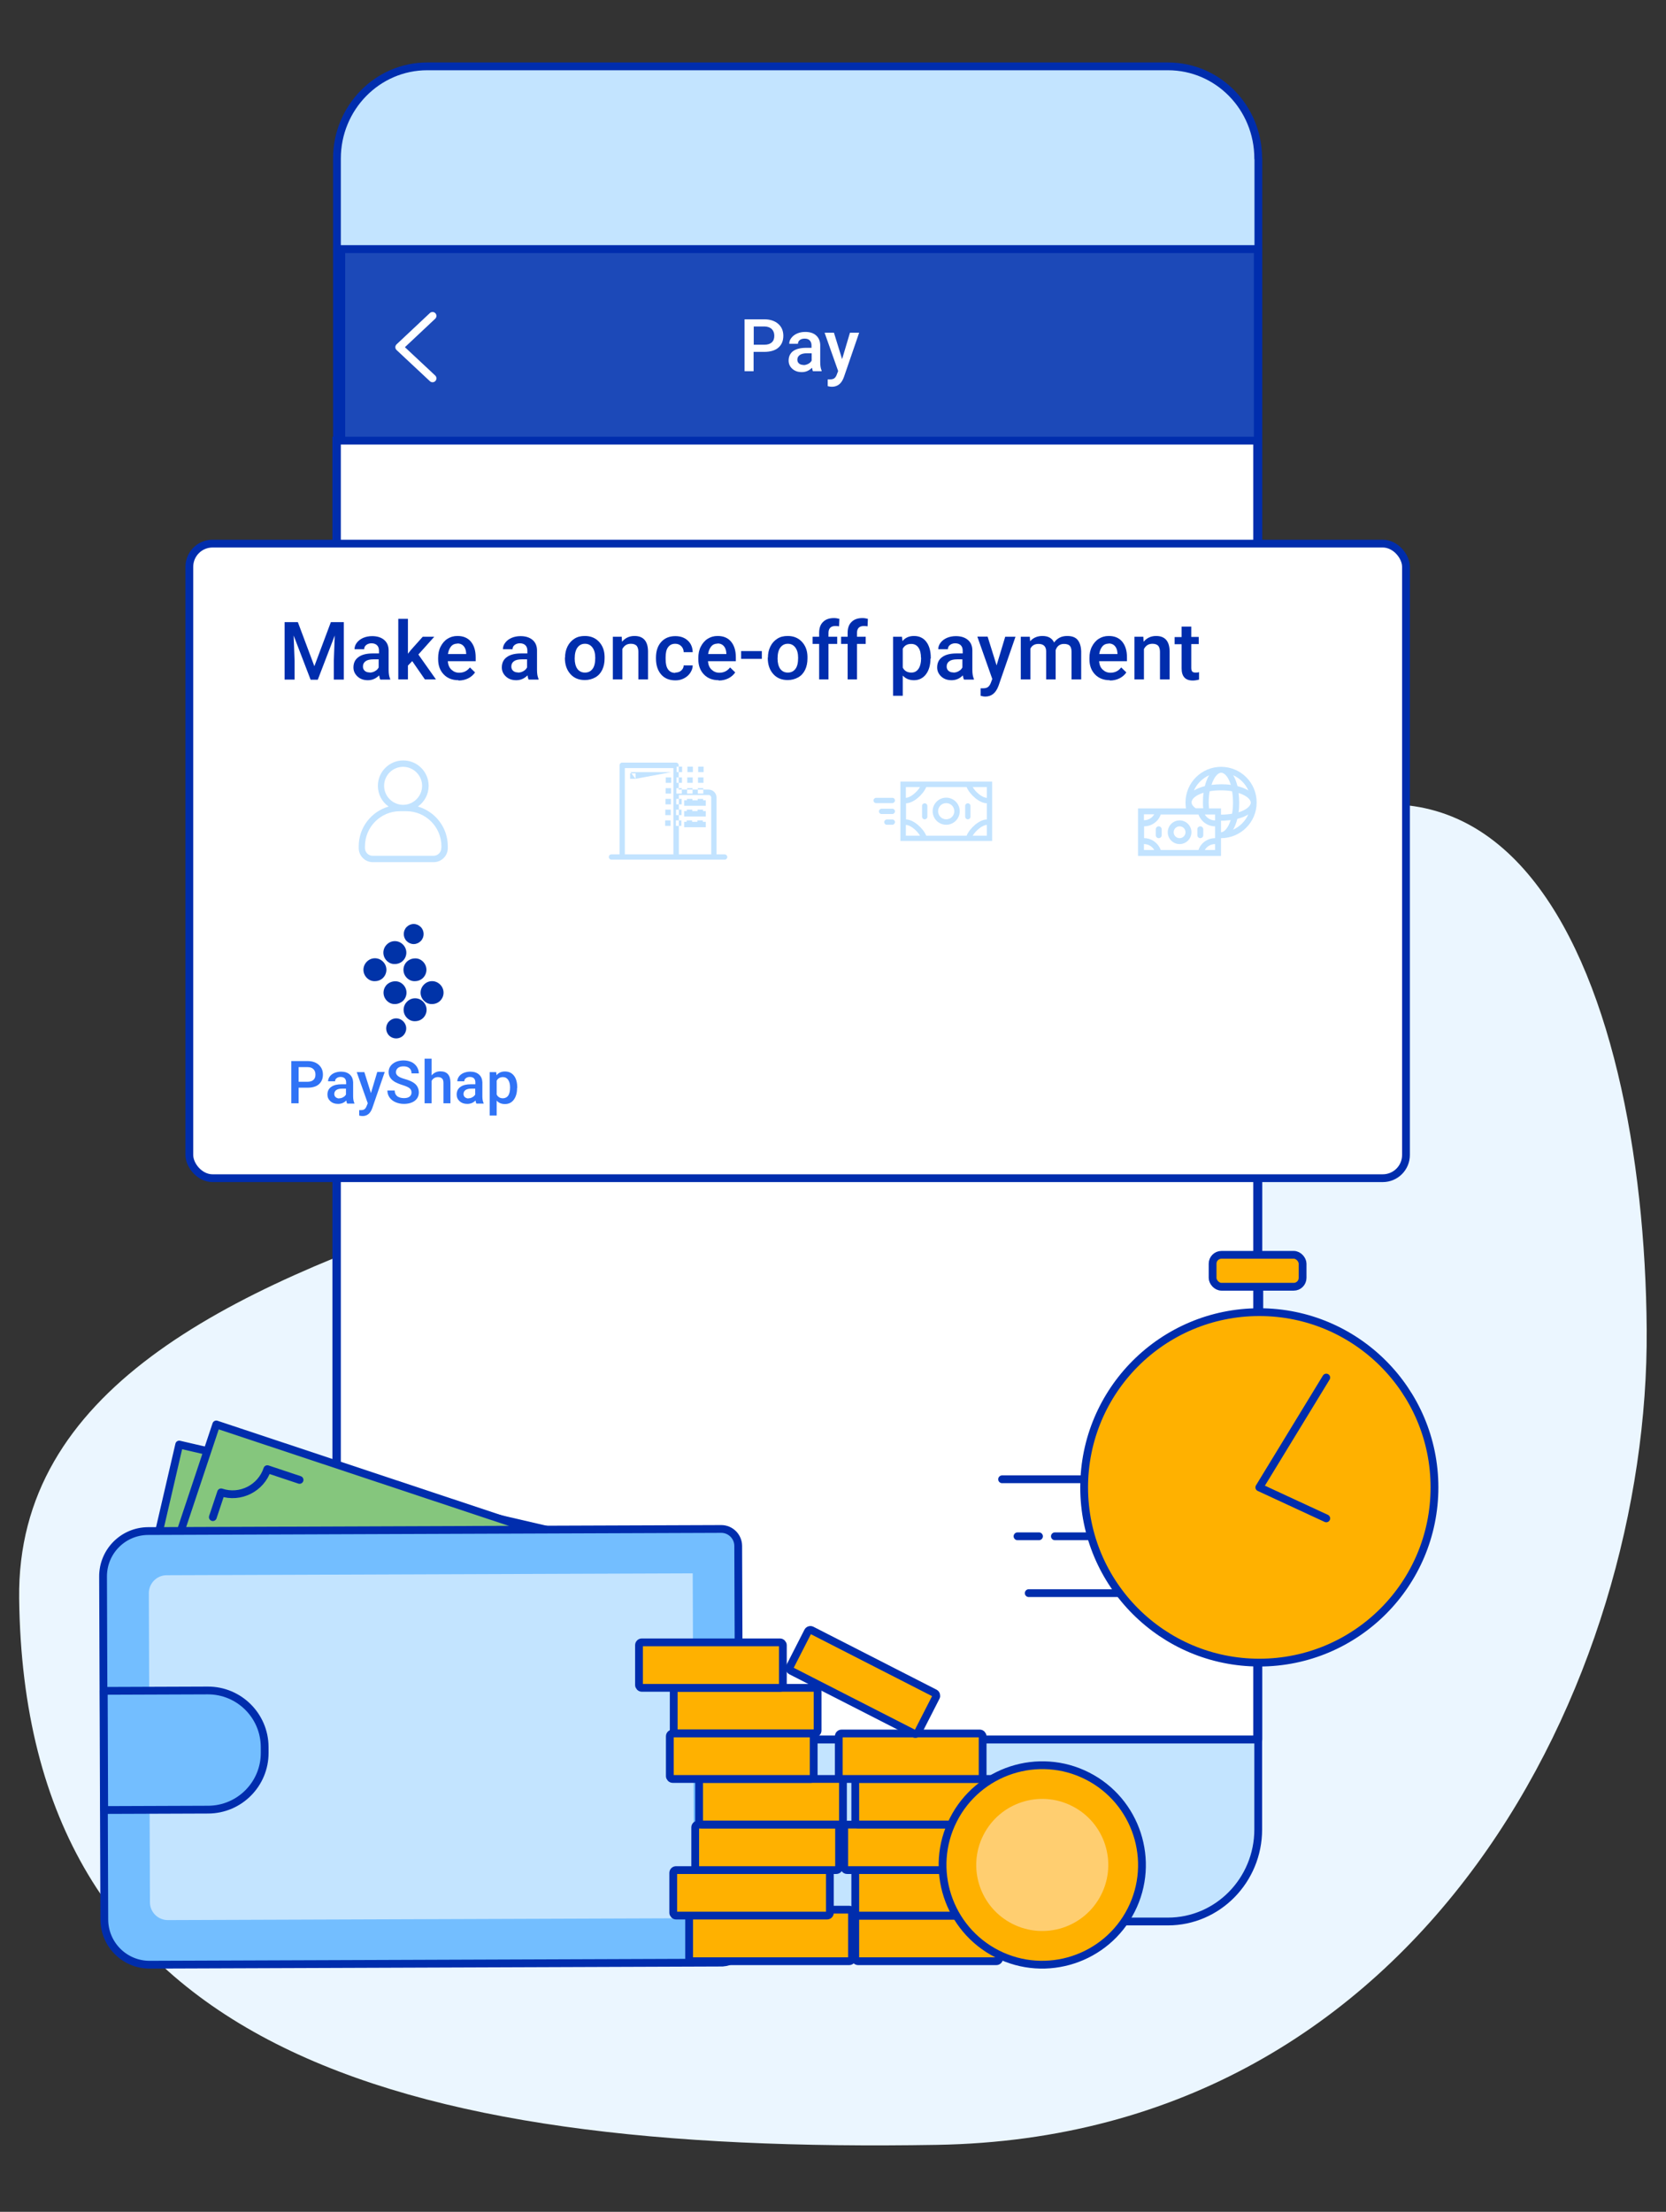 <?xml version="1.0" encoding="UTF-8"?><svg id="Layer_1" xmlns="http://www.w3.org/2000/svg" viewBox="0 0 107 142"><rect x="0" y="0" width="107" height="142" fill="#333333" stroke="none"/><defs><style>.cls-1,.cls-2,.cls-3{fill:none;}.cls-4{fill:#0033a8;}.cls-5{fill:#002dad;}.cls-6{fill:#ebf6ff;}.cls-7,.cls-8{fill:#fff;}.cls-9{fill:#ffce70;}.cls-10{fill:#c2e3ff;}.cls-11,.cls-12{fill:#c3e4ff;}.cls-13{fill:#3073f6;}.cls-14{fill:#a4d49d;}.cls-14,.cls-15,.cls-8,.cls-2,.cls-16,.cls-17,.cls-12,.cls-18{stroke:#002dad;}.cls-14,.cls-15,.cls-8,.cls-2,.cls-16,.cls-17,.cls-12,.cls-18,.cls-3{stroke-linejoin:round;stroke-width:.5px;}.cls-14,.cls-15,.cls-8,.cls-2,.cls-3{stroke-linecap:round;}.cls-15{fill:#85c67d;}.cls-16{fill:#73beff;}.cls-17{fill:#1c49b8;}.cls-18{fill:#ffb100;}.cls-3{stroke:#fff;}</style></defs><rect class="cls-1" width="107" height="142"/><g><path class="cls-6" d="m72.21,60.48C54.57,76.68.91,76.02,1.23,102.62c.35,28.84,23.93,35.67,58.95,35.08,31.47-.53,45.74-30.01,45.58-52.34-.16-22.33-9.02-47.43-33.56-24.88Z"/><rect class="cls-17" x="21.92" y="15.82" width="58.86" height="13.42"/><g><rect class="cls-7" x="21.6" y="28.29" width="59.14" height="83.98"/><path class="cls-5" d="m80.49,28.54v83.48H21.85V28.54h58.64m.5-.5H21.35v84.48h59.64V28.04h0Z"/></g><rect class="cls-2" x="21.64" y="15.98" width="59.18" height="95.7"/><path class="cls-12" d="m80.82,10.18v5.81H21.64v-5.81c0-3.27,2.6-5.92,5.8-5.92h47.57c3.21,0,5.8,2.64,5.8,5.92Z"/><path class="cls-12" d="m21.64,117.45c0,3.27,2.6,5.91,5.8,5.91h47.57c3.2,0,5.8-2.65,5.8-5.91v-5.77H21.64v5.77Z"/><g><path class="cls-7" d="m48.4,22.6v1.23h-.58v-3.33h1.27c.37,0,.67.1.89.29s.33.45.33.77-.11.58-.32.76c-.21.18-.51.27-.9.27h-.69Zm0-.47h.7c.21,0,.36-.05.47-.15s.16-.24.16-.42-.05-.32-.16-.43c-.11-.11-.26-.16-.45-.17h-.71v1.16Z"/><path class="cls-7" d="m52.21,23.84s-.04-.12-.06-.23c-.18.18-.39.28-.65.28s-.45-.07-.61-.21c-.16-.14-.24-.32-.24-.53,0-.26.1-.47.29-.61.2-.14.48-.21.84-.21h.34v-.16c0-.13-.04-.23-.11-.31s-.18-.12-.33-.12c-.13,0-.23.03-.31.09s-.12.14-.12.24h-.56c0-.14.04-.26.14-.38.09-.12.21-.21.37-.28.16-.07.33-.1.52-.1.29,0,.52.07.69.22.17.15.26.35.27.61v1.12c0,.22.03.4.09.53v.04h-.57Zm-.61-.4c.11,0,.21-.03.31-.08.1-.05.17-.12.22-.21v-.47h-.3c-.21,0-.36.04-.46.11-.1.07-.16.17-.16.3,0,.11.04.19.11.25.07.06.17.09.29.09Z"/><path class="cls-7" d="m54.09,23.04l.5-1.68h.59l-.98,2.85c-.15.42-.41.62-.77.62-.08,0-.17-.01-.27-.04v-.43h.1c.14,0,.25-.02.32-.07.07-.05.13-.14.17-.26l.08-.21-.87-2.46h.6l.52,1.68Z"/></g><polyline class="cls-3" points="27.78 24.29 25.64 22.29 27.78 20.28"/><g><rect class="cls-8" x="12.16" y="34.9" width="78.14" height="40.74" rx="1.49" ry="1.49"/><g><path class="cls-5" d="m19.13,39.94l1.06,2.83,1.06-2.83h.83v3.69h-.64v-1.21l.06-1.62-1.09,2.84h-.46l-1.09-2.84.06,1.62v1.21h-.64v-3.69h.83Z"/><path class="cls-5" d="m24.42,43.62c-.03-.05-.05-.14-.07-.26-.2.2-.44.31-.72.31s-.5-.08-.67-.24c-.17-.16-.26-.35-.26-.58,0-.29.11-.52.33-.67.22-.16.53-.23.93-.23h.38v-.18c0-.14-.04-.26-.12-.34-.08-.08-.2-.13-.36-.13-.14,0-.25.04-.34.11-.09.07-.13.16-.13.27h-.62c0-.15.05-.29.15-.42.1-.13.23-.23.41-.31.17-.07.36-.11.57-.11.32,0,.58.08.77.24.19.16.29.39.29.68v1.24c0,.25.03.44.1.59v.04h-.63Zm-.68-.44c.12,0,.24-.03.34-.09.11-.06.19-.14.24-.24v-.52h-.33c-.23,0-.4.04-.51.12-.11.08-.17.19-.17.34,0,.12.04.21.12.28.08.07.18.1.31.1Z"/><path class="cls-5" d="m26.47,42.45l-.27.28v.89h-.62v-3.89h.62v2.24l.19-.24.76-.85h.74l-1.02,1.14,1.13,1.6h-.71l-.81-1.17Z"/><path class="cls-5" d="m29.45,43.67c-.39,0-.71-.12-.95-.37-.24-.25-.36-.57-.36-.98v-.08c0-.27.05-.52.16-.73s.25-.38.44-.5c.19-.12.4-.18.64-.18.37,0,.66.12.86.36.2.24.31.57.31,1.01v.25h-1.79c.02.23.09.41.23.54s.3.2.5.2c.28,0,.51-.11.69-.34l.33.32c-.11.16-.26.29-.44.38-.18.09-.39.14-.62.14Zm-.07-2.35c-.17,0-.31.06-.41.18-.1.12-.17.28-.2.49h1.17v-.05c-.01-.21-.07-.36-.17-.47-.1-.11-.23-.16-.4-.16Z"/><path class="cls-5" d="m33.95,43.62c-.03-.05-.05-.14-.07-.26-.2.2-.44.31-.72.31s-.5-.08-.67-.24c-.17-.16-.26-.35-.26-.58,0-.29.11-.52.33-.67.22-.16.53-.23.93-.23h.38v-.18c0-.14-.04-.26-.12-.34-.08-.08-.2-.13-.36-.13-.14,0-.25.04-.34.11-.09.07-.13.16-.13.27h-.62c0-.15.05-.29.15-.42.1-.13.23-.23.41-.31.17-.07.36-.11.57-.11.32,0,.58.08.77.24.19.16.29.39.29.68v1.24c0,.25.03.44.1.59v.04h-.63Zm-.68-.44c.12,0,.24-.03.34-.09.11-.06.19-.14.24-.24v-.52h-.33c-.23,0-.4.04-.51.12-.11.08-.17.19-.17.34,0,.12.04.21.12.28.08.07.18.1.31.1Z"/><path class="cls-5" d="m36.29,42.23c0-.27.05-.51.16-.73s.26-.38.45-.5c.19-.12.41-.17.66-.17.37,0,.67.12.9.36.23.24.36.55.37.95v.14c0,.27-.05.51-.15.72-.1.21-.25.38-.45.49s-.42.17-.67.17c-.39,0-.7-.13-.93-.39-.23-.26-.35-.6-.35-1.03v-.03Zm.62.05c0,.28.06.5.17.66.12.16.28.24.49.24s.37-.08.49-.24c.12-.16.17-.4.17-.71,0-.28-.06-.5-.18-.66-.12-.16-.28-.24-.48-.24s-.36.08-.48.24-.18.4-.18.71Z"/><path class="cls-5" d="m39.93,40.88l.02.32c.2-.24.47-.37.8-.37.57,0,.86.33.87.98v1.81h-.62v-1.77c0-.17-.04-.3-.11-.39-.08-.08-.2-.13-.37-.13-.25,0-.43.11-.55.34v1.95h-.61v-2.74h.58Z"/><path class="cls-5" d="m43.37,43.18c.15,0,.28-.04.38-.13.1-.09.16-.2.16-.33h.58c0,.17-.06.33-.16.48-.1.15-.23.26-.4.35-.17.09-.35.13-.55.13-.38,0-.69-.12-.91-.37-.22-.25-.34-.59-.34-1.03v-.06c0-.42.11-.75.33-1,.22-.25.53-.38.91-.38.33,0,.59.09.8.28.21.19.31.44.32.75h-.58c0-.16-.06-.29-.16-.39-.1-.1-.23-.15-.38-.15-.2,0-.35.07-.46.22-.11.14-.16.36-.16.66v.1c0,.3.05.52.16.67.11.15.26.22.46.22Z"/><path class="cls-5" d="m46.16,43.67c-.39,0-.71-.12-.95-.37-.24-.25-.36-.57-.36-.98v-.08c0-.27.05-.52.16-.73s.25-.38.44-.5c.19-.12.4-.18.64-.18.37,0,.66.12.86.36.2.24.31.57.31,1.01v.25h-1.79c.02.23.09.41.23.54s.3.2.5.2c.28,0,.51-.11.69-.34l.33.32c-.11.16-.26.29-.44.38-.18.09-.39.14-.62.14Zm-.07-2.35c-.17,0-.31.06-.41.18-.1.12-.17.28-.2.49h1.17v-.05c-.01-.21-.07-.36-.17-.47-.1-.11-.23-.16-.4-.16Z"/><path class="cls-5" d="m48.93,42.3h-1.33v-.5h1.33v.5Z"/><path class="cls-5" d="m49.32,42.23c0-.27.05-.51.16-.73s.26-.38.45-.5c.19-.12.41-.17.66-.17.37,0,.67.12.9.36.23.24.36.55.37.95v.14c0,.27-.05.51-.15.72-.1.21-.25.38-.45.49s-.42.17-.67.17c-.39,0-.7-.13-.93-.39-.23-.26-.35-.6-.35-1.03v-.03Zm.62.05c0,.28.06.5.17.66.12.16.28.24.49.24s.37-.08.49-.24c.12-.16.17-.4.17-.71,0-.28-.06-.5-.18-.66-.12-.16-.28-.24-.48-.24s-.36.08-.48.24-.18.4-.18.71Z"/><path class="cls-5" d="m52.61,43.62v-2.28h-.42v-.46h.42v-.25c0-.3.08-.54.25-.7.17-.17.4-.25.71-.25.11,0,.22.02.34.05l-.02.48c-.07-.01-.15-.02-.24-.02-.29,0-.44.15-.44.45v.24h.56v.46h-.56v2.28h-.62Z"/><path class="cls-5" d="m54.44,43.62v-2.28h-.42v-.46h.42v-.25c0-.3.08-.54.25-.7.17-.17.4-.25.71-.25.11,0,.22.02.34.05l-.02.48c-.07-.01-.15-.02-.24-.02-.29,0-.44.15-.44.45v.24h.56v.46h-.56v2.28h-.62Z"/><path class="cls-5" d="m59.76,42.28c0,.42-.1.76-.29,1.01-.19.25-.45.38-.77.38-.3,0-.54-.1-.72-.3v1.3h-.62v-3.79h.57l.03.28c.18-.22.43-.33.74-.33.33,0,.6.12.79.37s.29.59.29,1.04v.04Zm-.61-.05c0-.27-.05-.49-.16-.65-.11-.16-.26-.24-.47-.24-.25,0-.43.1-.54.31v1.21c.11.21.29.32.55.32.2,0,.35-.08.46-.24.11-.16.17-.4.17-.72Z"/><path class="cls-5" d="m61.91,43.62c-.03-.05-.05-.14-.07-.26-.2.2-.44.31-.72.31s-.5-.08-.67-.24c-.17-.16-.26-.35-.26-.58,0-.29.11-.52.33-.67.22-.16.53-.23.93-.23h.38v-.18c0-.14-.04-.26-.12-.34-.08-.08-.2-.13-.36-.13-.14,0-.25.04-.34.11-.09.07-.13.16-.13.27h-.62c0-.15.05-.29.15-.42.1-.13.23-.23.41-.31.17-.07.36-.11.57-.11.32,0,.58.08.77.24.19.16.29.39.29.68v1.24c0,.25.03.44.1.59v.04h-.63Zm-.68-.44c.12,0,.24-.03.34-.09.11-.06.19-.14.24-.24v-.52h-.33c-.23,0-.4.04-.51.12-.11.08-.17.19-.17.34,0,.12.04.21.12.28.08.07.18.1.31.1Z"/><path class="cls-5" d="m64,42.74l.56-1.86h.66l-1.09,3.15c-.17.46-.45.69-.85.69-.09,0-.19-.02-.3-.05v-.48h.12c.16,0,.27-.02.35-.08.08-.06.14-.15.19-.28l.09-.24-.96-2.72h.66l.58,1.86Z"/><path class="cls-5" d="m66.14,40.88l.02.29c.19-.22.46-.34.79-.34.37,0,.62.14.75.42.2-.28.48-.42.84-.42.3,0,.53.08.67.25s.22.41.23.74v1.8h-.62v-1.78c0-.17-.04-.3-.11-.38-.08-.08-.2-.12-.38-.12-.14,0-.25.04-.34.11s-.15.17-.19.29v1.88s-.61,0-.61,0v-1.8c0-.32-.17-.48-.49-.48-.25,0-.42.1-.52.3v1.98h-.62v-2.74h.58Z"/><path class="cls-5" d="m71.28,43.67c-.39,0-.71-.12-.95-.37-.24-.25-.36-.57-.36-.98v-.08c0-.27.05-.52.16-.73s.25-.38.44-.5c.19-.12.4-.18.64-.18.37,0,.66.12.86.36.2.24.31.57.31,1.01v.25h-1.79c.02.23.09.41.23.54s.3.2.5.2c.28,0,.51-.11.69-.34l.33.32c-.11.16-.26.29-.44.38-.18.09-.39.14-.62.14Zm-.07-2.35c-.17,0-.31.06-.41.18-.1.12-.17.28-.2.49h1.17v-.05c-.01-.21-.07-.36-.17-.47-.1-.11-.23-.16-.4-.16Z"/><path class="cls-5" d="m73.43,40.88l.02.32c.2-.24.47-.37.8-.37.57,0,.86.33.87.98v1.81h-.62v-1.77c0-.17-.04-.3-.11-.39-.08-.08-.2-.13-.37-.13-.25,0-.43.11-.55.34v1.95h-.61v-2.74h.58Z"/><path class="cls-5" d="m76.51,40.22v.67h.48v.46h-.48v1.53c0,.1.02.18.06.23.04.05.12.07.22.07.07,0,.14,0,.22-.03v.48c-.14.04-.28.06-.41.06-.47,0-.71-.26-.71-.78v-1.55h-.45v-.46h.45v-.67h.62Z"/></g><g><path class="cls-13" d="m19.18,69.83v1h-.47v-2.71h1.04c.3,0,.54.08.72.24.18.16.27.37.27.63s-.09.47-.26.62c-.17.15-.42.22-.73.22h-.56Zm0-.38h.57c.17,0,.29-.04.38-.12.09-.08.13-.19.13-.34s-.04-.26-.13-.35c-.09-.09-.21-.13-.37-.13h-.58v.95Z"/><path class="cls-13" d="m22.29,70.84s-.04-.1-.05-.19c-.14.15-.32.22-.53.22s-.37-.06-.49-.17c-.13-.12-.19-.26-.19-.43,0-.21.08-.38.24-.49.16-.12.39-.17.68-.17h.28v-.13c0-.1-.03-.19-.09-.25-.06-.06-.15-.09-.27-.09-.1,0-.19.03-.25.08-.07.05-.1.12-.1.2h-.45c0-.11.04-.21.11-.31.07-.1.17-.17.3-.23.13-.05.27-.08.42-.08.24,0,.42.06.56.18.14.12.21.29.22.5v.91c0,.18.03.33.08.43v.03h-.46Zm-.5-.33c.09,0,.17-.02.25-.07.08-.04.14-.1.18-.17v-.38h-.24c-.17,0-.29.03-.38.09-.08.06-.13.14-.13.25,0,.09.03.16.09.21.06.05.13.08.23.08Z"/><path class="cls-13" d="m23.82,70.19l.41-1.37h.48l-.8,2.32c-.12.34-.33.51-.62.51-.07,0-.14-.01-.22-.03v-.35h.08c.11,0,.2-.01.26-.06.06-.04.1-.11.14-.21l.07-.17-.71-2h.49l.43,1.37Z"/><path class="cls-13" d="m26.43,70.14c0-.12-.04-.21-.13-.28s-.23-.13-.45-.2c-.22-.07-.39-.14-.52-.22-.25-.16-.37-.36-.37-.61,0-.22.09-.4.27-.54s.41-.21.69-.21c.19,0,.36.04.5.1s.26.17.35.3c.08.13.13.27.13.43h-.47c0-.14-.04-.25-.13-.33-.09-.08-.22-.12-.38-.12-.15,0-.27.03-.36.1-.08.07-.13.16-.13.28,0,.1.05.18.14.25s.24.13.45.19c.21.06.38.13.51.21.13.08.22.17.28.28s.09.23.09.36c0,.23-.09.41-.26.54-.17.13-.41.2-.7.2-.2,0-.38-.04-.54-.11-.16-.07-.29-.17-.38-.3s-.14-.28-.14-.45h.47c0,.15.05.27.15.36.1.08.25.13.44.13.16,0,.29-.03.37-.1.08-.07.12-.15.12-.26Z"/><path class="cls-13" d="m27.72,69.04c.15-.17.33-.26.56-.26.43,0,.65.24.65.73v1.32h-.45v-1.3c0-.14-.03-.24-.09-.29-.06-.06-.15-.09-.26-.09-.18,0-.32.08-.41.24v1.44h-.45v-2.86h.45v1.06Z"/><path class="cls-13" d="m30.59,70.84s-.04-.1-.05-.19c-.14.15-.32.22-.53.22s-.37-.06-.49-.17c-.13-.12-.19-.26-.19-.43,0-.21.08-.38.24-.49.16-.12.39-.17.68-.17h.28v-.13c0-.1-.03-.19-.09-.25-.06-.06-.15-.09-.27-.09-.1,0-.19.03-.25.08-.07.05-.1.12-.1.2h-.45c0-.11.04-.21.11-.31.07-.1.17-.17.3-.23.13-.05.27-.08.42-.08.24,0,.42.06.56.18.14.12.21.29.22.5v.91c0,.18.03.33.08.43v.03h-.46Zm-.5-.33c.09,0,.17-.02.25-.07.08-.04.14-.1.18-.17v-.38h-.24c-.17,0-.29.03-.38.09-.08.06-.13.14-.13.25,0,.09.03.16.09.21.06.05.13.08.23.08Z"/><path class="cls-13" d="m33.21,69.85c0,.31-.07.56-.21.75s-.33.28-.57.28c-.22,0-.4-.07-.53-.22v.96h-.45v-2.79h.42l.02.2c.13-.16.31-.24.54-.24.25,0,.44.09.58.27.14.18.21.44.21.76v.03Zm-.45-.04c0-.2-.04-.36-.12-.48-.08-.12-.19-.18-.34-.18-.18,0-.32.08-.4.23v.89c.08.16.22.24.4.24.14,0,.26-.06.34-.17.08-.12.12-.29.12-.53Z"/></g><path class="cls-10" d="m26.84,51.78c.42-.3.69-.78.69-1.33,0-.9-.73-1.63-1.63-1.63s-1.63.73-1.63,1.63c0,.55.27,1.04.69,1.33-1.11.32-1.92,1.34-1.92,2.55v.12c0,.49.4.9.9.9h3.92c.49,0,.9-.4.9-.9v-.12c0-1.21-.81-2.23-1.92-2.55Zm-2.17-1.33c0-.68.55-1.22,1.22-1.22s1.22.55,1.22,1.22-.55,1.22-1.22,1.22-1.22-.55-1.22-1.22Zm3.67,4c0,.27-.22.49-.49.49h-3.92c-.27,0-.49-.22-.49-.49v-.12c0-1.24,1.01-2.25,2.25-2.25h.41c1.24,0,2.25,1.01,2.25,2.25v.12Z"/><g><path class="cls-10" d="m57.83,50.18v3.81h5.89v-3.81h-5.89Zm.35.35h.91c-.21.34-.64.69-.91.69v-.69Zm0,3.12v-.69c.28,0,.71.35.91.69h-.91Zm5.2,0h-.91c.21-.34.64-.69.91-.69v.69Zm0-1.04c-.46,0-1.08.53-1.3,1.04h-2.59c-.22-.51-.84-1.04-1.3-1.04v-1.04c.46,0,1.08-.53,1.3-1.04h2.59c.22.51.84,1.04,1.3,1.04v1.04Zm0-1.39c-.28,0-.71-.35-.91-.69h.91v.69Z"/><path class="cls-10" d="m59.39,52.6c-.1,0-.17-.08-.17-.17v-.69c0-.1.08-.17.17-.17s.17.08.17.17v.69c0,.1-.08.17-.17.17Z"/><path class="cls-10" d="m62.16,52.6c-.1,0-.17-.08-.17-.17v-.69c0-.1.08-.17.17-.17s.17.08.17.17v.69c0,.1-.08.17-.17.17Z"/><path class="cls-10" d="m60.77,51.56c.29,0,.52.23.52.52s-.23.52-.52.52-.52-.23-.52-.52.23-.52.52-.52h0Zm0-.35c-.48,0-.87.39-.87.87s.39.87.87.87.87-.39.87-.87-.39-.87-.87-.87h0Z"/><path class="cls-10" d="m57.31,51.56h-1.04c-.1,0-.17-.08-.17-.17s.08-.17.17-.17h1.04c.1,0,.17.08.17.17s-.08.17-.17.17Z"/><path class="cls-10" d="m57.31,52.26h-.69c-.1,0-.17-.08-.17-.17s.08-.17.17-.17h.69c.1,0,.17.08.17.17s-.08.17-.17.17Z"/><path class="cls-10" d="m57.31,52.95h-.35c-.1,0-.17-.08-.17-.17s.08-.17.17-.17h.35c.1,0,.17.08.17.17s-.08.17-.17.17Z"/></g><path class="cls-10" d="m78.43,49.23c-1.26,0-2.29,1.02-2.29,2.29,0,.13.01.26.03.38h-3.08v3.05h5.33v-1.14c1.26,0,2.29-1.02,2.29-2.29s-1.02-2.29-2.29-2.29Zm1.75,1.52c-.19-.12-.43-.21-.7-.28-.07-.27-.16-.51-.28-.7.43.19.78.54.98.98Zm-1.75-1.14c.23,0,.47.29.62.78-.2-.03-.41-.04-.62-.04s-.43.02-.62.04c.15-.48.4-.78.62-.78Zm-.77.16c-.12.19-.21.43-.28.7-.27.07-.51.16-.7.28.19-.43.54-.78.98-.98Zm-.36,1.12c-.03.2-.04.41-.04.62,0,.13,0,.26.02.38h-.49c-.17-.12-.26-.25-.26-.38,0-.23.29-.47.78-.62Zm-3.83,1.39h.66c-.13.23-.38.38-.66.38v-.38Zm0,2.29v-.38c.28,0,.53.15.66.38h-.66Zm4.57,0h-.66c.13-.23.38-.38.66-.38v.38Zm0-.76c-.5,0-.92.32-1.07.76h-2.42c-.16-.44-.58-.76-1.07-.76v-.76c.5,0,.92-.32,1.07-.76h2.42c.16.44.58.76,1.07.76v.76Zm0-1.14c-.28,0-.53-.15-.66-.38h.66v.38Zm.38.76v-.74c.22,0,.43-.02.62-.04-.15.48-.4.78-.62.78Zm0-1.12v-.41h-.77c-.01-.12-.02-.25-.02-.38,0-.26.02-.51.06-.72.22-.04.46-.06.72-.06s.51.02.72.06c.04.22.06.46.06.72s-.02.51-.06.72c-.22.04-.46.06-.72.06Zm.77.96c.12-.19.21-.43.28-.7.27-.07.51-.16.7-.28-.19.43-.54.78-.98.98Zm.36-1.12c.03-.2.04-.41.04-.62s-.02-.43-.04-.62c.48.15.78.4.78.62s-.29.47-.78.62Zm-5.13,1.66c-.11,0-.19-.09-.19-.19v-.38c0-.11.09-.19.19-.19s.19.09.19.19v.38c0,.11-.09.19-.19.19Zm2.67,0c-.11,0-.19-.09-.19-.19v-.38c0-.11.09-.19.19-.19s.19.09.19.19v.38c0,.11-.09.19-.19.19Zm-1.33-.76c.21,0,.38.17.38.38s-.17.38-.38.38-.38-.17-.38-.38.17-.38.38-.38h0Zm0-.38c-.42,0-.76.34-.76.76s.34.76.76.76.76-.34.76-.76-.34-.76-.76-.76h0Z"/><path class="cls-10" d="m46.54,54.85h-.52v-3.64c0-.29-.23-.52-.52-.52h-1.91v-1.56c0-.1-.08-.17-.17-.17h-3.46c-.1,0-.17.08-.17.17v5.72h-.52c-.1,0-.17.08-.17.17s.08.17.17.17h7.27c.1,0,.17-.08.17-.17s-.08-.17-.17-.17Zm-3.29,0h-3.12v-5.54h3.12v5.54Zm.35,0v-3.81h1.91c.1,0,.17.08.17.17v3.64h-2.08Zm1.73-3.12h-1.39v-.35h1.39v.35Zm0,.69h-1.39v-.35h1.39v.35Zm0,.69h-1.39v-.35h1.39v.35Zm-2.21-3.54-2.63,0,.33.43h-.35v-.35h.35v.35Zm.69,0h-.35v-.35h.35v.35Zm.69,0h-.35v-.35h.35v.35Zm.69,0h-.35v-.35h.35v.35Zm-2.08.69h-.35v-.35h.35v.35Zm.69,0h-.35v-.35h.35v.35Zm.69,0h-.35v-.35h.35v.35Zm.69,0h-.35v-.35h.35v.35Zm-2.08.69h-.35v-.35h.35v.35Zm.69,0h-.35v-.35h.35v.35Zm.69,0h-.35v-.35h.35v.35Zm.69,0h-.35v-.35h.35v.35Zm-2.08.69h-.35v-.35h.35v.35Zm.69,0h-.35v-.35h.35v.35Zm.69,0h-.35v-.35h.35v.35Zm.69,0h-.35v-.35h.35v.35Zm-2.08.69h-.35v-.35h.35v.35Zm.69,0h-.35v-.35h.35v.35Zm.69,0h-.35v-.35h.35v.35Zm.69,0h-.35v-.35h.35v.35Zm-2.08.69h-.35v-.35h.35v.35Zm.69,0h-.35v-.35h.35v.35Zm.69,0h-.35v-.35h.35v.35Zm.69,0h-.35v-.35h.35v.35Z"/><path class="cls-4" d="m25.44,65.38c-.17,0-.33.07-.45.19-.25.25-.25.66,0,.91s.66.25.91,0c.12-.12.19-.28.19-.46,0-.17-.07-.33-.19-.45-.12-.12-.28-.19-.45-.19m.43-4.74c-.14-.14-.32-.22-.52-.22-.2,0-.38.08-.52.22-.29.29-.29.75,0,1.04.14.14.32.22.52.21.19,0,.38-.07.52-.21.29-.29.29-.75,0-1.04m1.29,1.1c-.14-.14-.32-.22-.52-.21-.19,0-.38.08-.52.21-.29.29-.29.75,0,1.04.14.14.32.22.52.21.19,0,.38-.07.52-.21.29-.29.29-.75,0-1.04m1.1,1.47c-.14-.14-.32-.22-.52-.22-.2,0-.38.08-.52.22-.29.29-.29.75,0,1.04.14.14.32.22.52.21.19,0,.38-.07.52-.21.29-.29.29-.75,0-1.04m-3.67-1.47c-.14-.14-.32-.22-.52-.22-.2,0-.38.08-.52.22-.29.29-.29.75,0,1.04.14.14.32.22.52.21.19,0,.38-.07.52-.21.29-.29.29-.75,0-1.04m1.29,1.47c-.14-.14-.32-.22-.52-.21-.19,0-.38.08-.52.21-.29.29-.29.75,0,1.04.14.14.32.22.52.21.19,0,.38-.08.52-.21.29-.29.29-.75,0-1.04m1.29,1.1c-.14-.14-.32-.22-.52-.22-.2,0-.38.08-.52.22-.29.29-.29.75,0,1.04.14.14.32.22.52.21.19,0,.38-.07.52-.21.29-.29.29-.75,0-1.04m-.61-4.99c-.17,0-.33.07-.45.19-.25.25-.25.66,0,.91.12.12.28.19.45.19.17,0,.33-.07.45-.19.25-.25.25-.66,0-.91-.12-.12-.28-.19-.45-.19"/></g><g><line class="cls-2" x1="70.9" y1="94.97" x2="64.36" y2="94.97"/><line class="cls-2" x1="71.35" y1="98.63" x2="67.75" y2="98.63"/><line class="cls-2" x1="73.18" y1="102.28" x2="66.07" y2="102.28"/><line class="cls-2" x1="66.73" y1="98.63" x2="65.35" y2="98.63"/><g><circle class="cls-18" cx="80.88" cy="95.49" r="11.25"/><polyline class="cls-18" points="80.88 84.24 80.88 82.36 80.61 82.36"/><rect class="cls-18" x="77.88" y="80.56" width="5.78" height="2.05" rx=".57" ry=".57"/><polyline class="cls-2" points="85.18 88.44 80.88 95.49 85.18 97.48"/></g></g><g><g><polygon class="cls-15" points="11.51 92.74 7.41 110.41 44.38 118.98 47.32 101.04 11.51 92.74"/><g><path class="cls-15" d="m11.85,98.68l.38-1.64c1.26.29,2.53-.49,2.82-1.76l2.13.49"/><path class="cls-14" d="m13.51,110.1l-1.8-.42c.29-1.26-.49-2.53-1.76-2.82l.38-1.64"/></g><g><line class="cls-14" x1="15.17" y1="104.42" x2="18.45" y2="105.18"/><line class="cls-14" x1="19.13" y1="102.24" x2="15.86" y2="101.48"/></g></g><g><polygon class="cls-15" points="13.89 91.45 8.15 108.66 44.15 120.65 47.33 102.57 13.89 91.45"/><path class="cls-15" d="m13.67,97.4l.53-1.59c1.23.41,2.56-.26,2.97-1.49l2.07.69"/></g><g><path class="cls-16" d="m7.75,98.23h36.8c1.61,0,2.91,1.3,2.91,2.91v22.02c0,1.61-1.3,2.91-2.91,2.91H7.75c-.6,0-1.09-.49-1.09-1.09v-25.65c0-.6.49-1.09,1.09-1.09Z" transform="translate(54.53 224.2) rotate(179.79)"/><path class="cls-11" d="m44.57,123.16l-.08-22.15-33.79.12c-.63,0-1.14.52-1.14,1.15l.07,19.85c0,.63.52,1.14,1.15,1.14l33.79-.12Z"/><path class="cls-16" d="m10.33,108.54h6.68v7.65h-6.68c-2.01,0-3.64-1.63-3.64-3.64v-.37c0-2.01,1.63-3.64,3.64-3.64Z" transform="translate(24.1 224.68) rotate(179.79)"/></g></g><g><g><rect class="cls-18" x="44.26" y="122.6" width="10.46" height="3.31" rx=".18" ry=".18"/><rect class="cls-18" x="43.24" y="120.06" width="10.06" height="2.92" rx=".18" ry=".18"/><rect class="cls-18" x="44.65" y="117.14" width="9.24" height="2.92" rx=".18" ry=".18"/><rect class="cls-18" x="44.9" y="114.21" width="9.24" height="2.92" rx=".18" ry=".18"/><rect class="cls-18" x="43.02" y="111.29" width="9.24" height="2.92" rx=".18" ry=".18"/><rect class="cls-18" x="43.27" y="108.36" width="9.24" height="2.92" rx=".18" ry=".18"/><rect class="cls-18" x="41.04" y="105.44" width="9.24" height="2.92" rx=".18" ry=".18"/><rect class="cls-18" x="54.93" y="122.99" width="9.24" height="2.92" rx=".18" ry=".18"/><rect class="cls-18" x="54.93" y="120.06" width="9.24" height="2.92" rx=".18" ry=".18"/><rect class="cls-18" x="54.22" y="117.14" width="9.24" height="2.92" rx=".18" ry=".18"/><rect class="cls-18" x="54.93" y="114.21" width="9.24" height="2.92" rx=".18" ry=".18"/><rect class="cls-18" x="53.87" y="111.29" width="9.24" height="2.92" rx=".18" ry=".18"/><rect class="cls-18" x="50.8" y="106.52" width="9.24" height="2.92" rx=".18" ry=".18" transform="translate(55.19 -13.39) rotate(27.06)"/></g><path class="cls-18" d="m61.23,116.83c-1.6,3.15-.34,7.01,2.81,8.61,3.15,1.6,7.01.34,8.61-2.81,1.6-3.15.34-7.01-2.81-8.61-3.15-1.6-7.01-.34-8.61,2.81Z"/><path class="cls-9" d="m63.16,117.81c-1.06,2.09-.23,4.64,1.86,5.7,2.09,1.06,4.64.23,5.7-1.86,1.06-2.09.23-4.64-1.86-5.7-2.09-1.06-4.64-.23-5.7,1.86Z"/></g></g></svg>